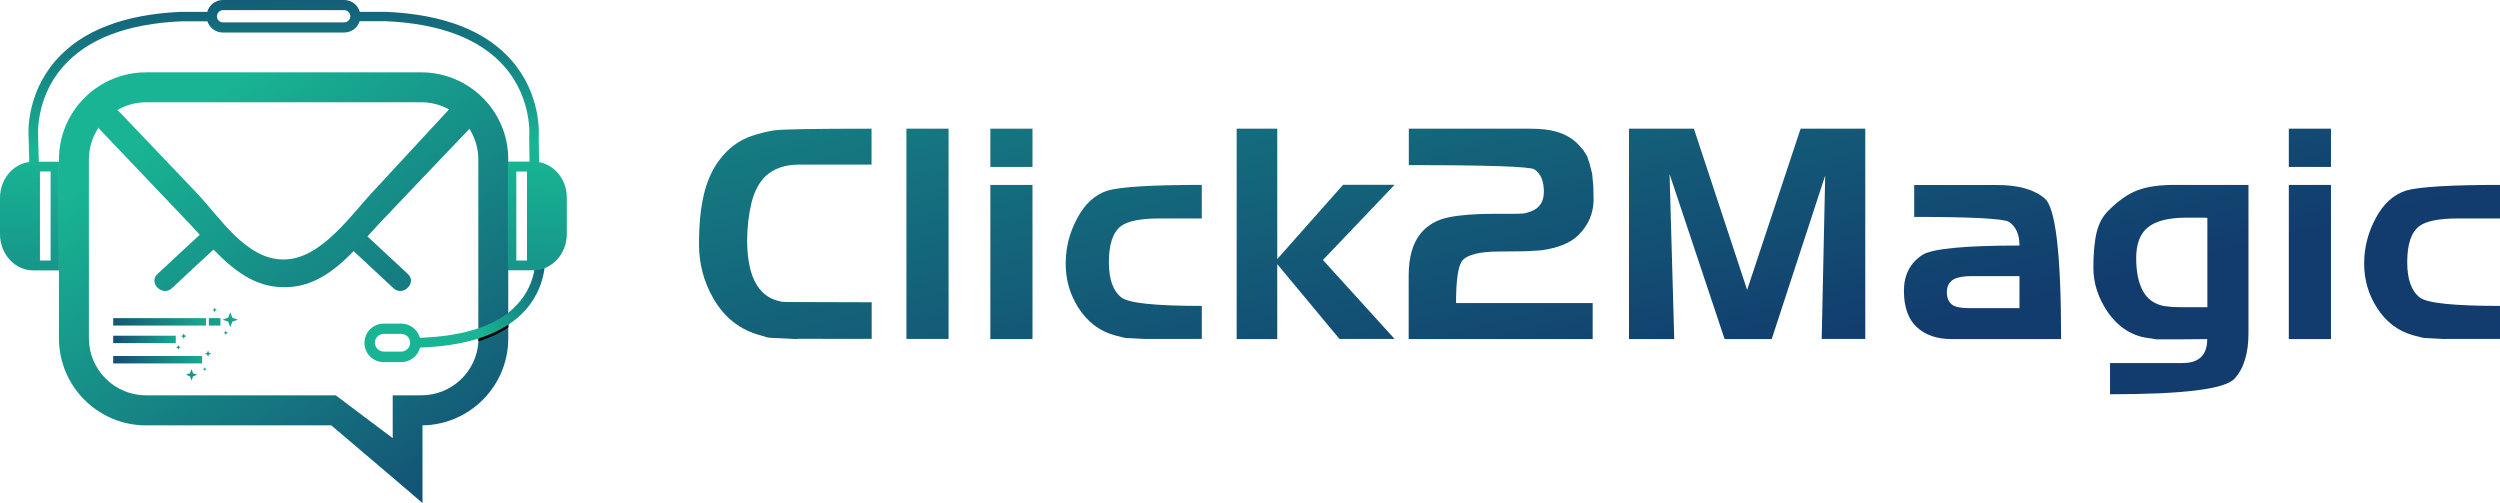 <?xml version="1.0" encoding="utf-8"?>
<!-- Generator: Adobe Illustrator 24.1.1, SVG Export Plug-In . SVG Version: 6.00 Build 0)  -->
<svg version="1.1" id="Layer_1" xmlns="http://www.w3.org/2000/svg" xmlns:xlink="http://www.w3.org/1999/xlink" x="0px" y="0px"
	 viewBox="0 0 192.13 38.65" style="enable-background:new 0 0 192.13 38.65;" xml:space="preserve">
<style type="text/css">
	.st0{fill:url(#SVGID_1_);}
	.st1{fill:url(#SVGID_2_);}
	.st2{fill:url(#SVGID_3_);}
	.st3{fill:url(#SVGID_4_);}
	.st4{fill:url(#SVGID_5_);}
	.st5{fill:url(#SVGID_6_);}
	.st6{fill:url(#SVGID_7_);}
	.st7{fill:url(#SVGID_8_);}
	.st8{fill:url(#SVGID_9_);}
	.st9{fill:url(#SVGID_10_);}
	.st10{fill:url(#SVGID_11_);}
	.st11{fill:url(#SVGID_12_);}
	.st12{fill:url(#SVGID_13_);}
	.st13{fill:url(#SVGID_14_);}
	.st14{fill:url(#SVGID_15_);}
	.st15{fill:url(#SVGID_16_);}
	.st16{fill:url(#SVGID_17_);}
	.st17{fill:url(#SVGID_18_);}
	.st18{fill:url(#SVGID_19_);}
	.st19{fill:url(#SVGID_20_);}
	.st20{fill:url(#SVGID_21_);}
	.st21{fill:url(#SVGID_22_);}
	.st22{fill:url(#SVGID_23_);}
	.st23{fill:url(#SVGID_24_);}
	.st24{fill:url(#SVGID_25_);}
	.st25{fill:url(#SVGID_26_);}
	.st26{fill:url(#SVGID_27_);}
	.st27{fill:none;stroke:#000000;stroke-width:2.59;stroke-miterlimit:10;}
	.st28{fill:url(#SVGID_28_);}
	.st29{fill:url(#SVGID_29_);}
</style>
<g>
	<linearGradient id="SVGID_1_" gradientUnits="userSpaceOnUse" x1="51.769" y1="-20.324" x2="67.614" y2="44.6">
		<stop  offset="0" style="stop-color:#18B493"/>
		<stop  offset="1" style="stop-color:#123C6E"/>
	</linearGradient>
	<path class="st0" d="M61.28,26.06l-1.44-0.07l-0.52-0.02c-0.12,0-0.26-0.02-0.43-0.06c-0.1-0.03-0.16-0.05-0.18-0.07
		c-0.09-0.02-0.16-0.03-0.2-0.05c-1.6-0.41-2.83-1.36-3.69-2.86c-0.74-1.29-1.1-2.67-1.1-4.14c0-1.5,0.12-2.76,0.36-3.78
		c0.24-1.05,0.64-1.96,1.21-2.72c0.66-0.88,1.48-1.5,2.47-1.84c0.59-0.2,1.16-0.34,1.73-0.43c0.63-0.09,3.13-0.13,7.49-0.13v2.76
		h-5.57c-1.08,0-1.94,0.3-2.59,0.9c-0.51,0.51-0.87,1.21-1.08,2.09c-0.21,0.91-0.32,1.87-0.32,2.85c0,1.06,0.14,1.98,0.41,2.74
		c0.39,1,1.02,1.63,1.89,1.87l0.36,0.09l0.41,0.02l6.5,0.02v2.81H61.28z"/>
	<linearGradient id="SVGID_2_" gradientUnits="userSpaceOnUse" x1="61.36" y1="-22.668" x2="77.206" y2="42.262">
		<stop  offset="0" style="stop-color:#18B493"/>
		<stop  offset="1" style="stop-color:#123C6E"/>
	</linearGradient>
	<path class="st1" d="M69.66,26.06V9.89h3.24v16.16H69.66z"/>
	<linearGradient id="SVGID_3_" gradientUnits="userSpaceOnUse" x1="67.449" y1="-24.15" x2="83.294" y2="40.773">
		<stop  offset="0" style="stop-color:#18B493"/>
		<stop  offset="1" style="stop-color:#123C6E"/>
	</linearGradient>
	<path class="st2" d="M76.11,12.84V9.89h3.24v2.94H76.11z M76.11,26.06V14.21h3.24v11.85H76.11z"/>
	<linearGradient id="SVGID_4_" gradientUnits="userSpaceOnUse" x1="76.385" y1="-26.343" x2="92.233" y2="38.596">
		<stop  offset="0" style="stop-color:#18B493"/>
		<stop  offset="1" style="stop-color:#123C6E"/>
	</linearGradient>
	<path class="st3" d="M88.14,26.06l-1.28-0.07c-0.18,0-0.35-0.01-0.49-0.04l-0.7-0.18c-1.17-0.32-2.1-1.03-2.81-2.14
		c-0.64-1.02-0.96-2.14-0.96-3.37c0-1.24,0.3-2.41,0.9-3.51c0.59-1.1,1.36-1.8,2.34-2.11c0.99-0.28,3.39-0.43,7.22-0.43v2.58h-3.28
		c-1.42,0-2.4,0.2-2.92,0.58c-0.63,0.47-0.94,1.39-0.94,2.79c0,1.3,0.32,2.2,0.96,2.7c0.57,0.44,2.63,0.65,6.18,0.65v2.54H88.14z"/>
	<linearGradient id="SVGID_5_" gradientUnits="userSpaceOnUse" x1="89.017" y1="-29.413" x2="104.862" y2="35.509">
		<stop  offset="0" style="stop-color:#18B493"/>
		<stop  offset="1" style="stop-color:#123C6E"/>
	</linearGradient>
	<path class="st4" d="M102.95,26.06l-4.79-5.76v5.76h-3.12V9.89h3.12v10.02l5.06-5.71h3.96l-5.51,5.78l5.51,6.07H102.95z"/>
	<linearGradient id="SVGID_6_" gradientUnits="userSpaceOnUse" x1="102.514" y1="-32.708" x2="118.359" y2="32.216">
		<stop  offset="0" style="stop-color:#18B493"/>
		<stop  offset="1" style="stop-color:#123C6E"/>
	</linearGradient>
	<path class="st5" d="M121.32,18.05c-0.6,0.61-1.57,1.01-2.9,1.19l-1.19,0.07l-1.98,0.02c-1.51,0-2.47,0.23-2.87,0.7
		c-0.32,0.4-0.48,1.49-0.48,3.26h10.5v2.77h-14.14v-4.88c0-1.41,0.31-2.49,0.92-3.24c0.54-0.65,1.26-1.06,2.16-1.24
		c0.88-0.18,2.06-0.27,3.53-0.27h0.52h0.4h0.32h0.25c0.57,0,0.91-0.03,1.01-0.09c0.85-0.21,1.28-0.74,1.28-1.6
		c0-0.84-0.25-1.42-0.74-1.73c-0.39-0.21-3.6-0.32-9.64-0.32V9.89h9.26c0.86,0,1.54,0.07,2.04,0.22c0.72,0.2,1.31,0.54,1.76,1.03
		l0.36,0.41l0.29,0.47l0.2,0.61l0.18,0.72l0.09,0.97l0.02,1.03C122.46,16.39,122.08,17.29,121.32,18.05z"/>
	<linearGradient id="SVGID_7_" gradientUnits="userSpaceOnUse" x1="120.807" y1="-37.176" x2="136.653" y2="27.752">
		<stop  offset="0" style="stop-color:#18B493"/>
		<stop  offset="1" style="stop-color:#123C6E"/>
	</linearGradient>
	<path class="st6" d="M140,26.06l0.27-12.57l-4.11,12.57h-3.62l-4.23-12.68l0.36,12.68h-3.48V9.89h4.99l4.09,12.39l4.11-12.39h4.97
		v16.16H140z"/>
	<linearGradient id="SVGID_8_" gradientUnits="userSpaceOnUse" x1="137.151" y1="-41.171" x2="152.997" y2="23.762">
		<stop  offset="0" style="stop-color:#18B493"/>
		<stop  offset="1" style="stop-color:#123C6E"/>
	</linearGradient>
	<path class="st7" d="M150,26.06c-1.14,0-2.04-0.31-2.69-0.92c-0.66-0.61-0.99-1.55-0.99-2.79c0-1.21,0.47-2.14,1.42-2.76
		c0.75-0.48,3.24-0.72,7.46-0.72c0-0.85-0.27-1.46-0.81-1.82c-0.43-0.25-2.86-0.38-7.28-0.38v-2.45h6.41c1.59,0,2.8,0.34,3.62,1.03
		c0.84,0.7,1.26,4.31,1.26,10.81H150z M155.2,21.22h-3.69c-0.54,0-0.96,0.07-1.28,0.2c-0.4,0.2-0.61,0.54-0.61,1.03
		c0,0.49,0.17,0.84,0.5,1.03c0.25,0.13,0.64,0.2,1.17,0.2h3.91V21.22z"/>
	<linearGradient id="SVGID_9_" gradientUnits="userSpaceOnUse" x1="151.169" y1="-44.577" x2="167.013" y2="20.342">
		<stop  offset="0" style="stop-color:#18B493"/>
		<stop  offset="1" style="stop-color:#123C6E"/>
	</linearGradient>
	<path class="st8" d="M171.72,29.11c-0.75,0.8-3.93,1.19-9.56,1.19V27.9h5.58c1.26,0,1.89-0.61,1.89-1.84l-2.27,0.02h-0.4h-0.25
		h-0.97c-0.08-0.01-0.16-0.03-0.25-0.04c-0.13-0.03-0.22-0.04-0.25-0.04c-1.34-0.14-2.43-0.82-3.28-2.05
		c-0.72-1.08-1.08-2.2-1.08-3.35c0-1.09,0.08-2.01,0.25-2.74c0.17-0.69,0.47-1.25,0.92-1.69c0.76-0.76,1.51-1.28,2.23-1.55
		c0.72-0.27,1.66-0.41,2.81-0.41h5.71v11.4C172.8,27.16,172.44,28.33,171.72,29.11z M169.63,16.75l-0.18-0.02h-1.46
		c-1.33,0-2.31,0.25-2.92,0.74c-0.6,0.49-0.9,1.28-0.9,2.36c0,1.05,0.17,1.9,0.52,2.54c0.35,0.63,0.89,1.01,1.62,1.15l0.63,0.07
		l0.7,0.02h2V16.75z"/>
	<linearGradient id="SVGID_10_" gradientUnits="userSpaceOnUse" x1="161.628" y1="-47.133" x2="177.472" y2="17.79">
		<stop  offset="0" style="stop-color:#18B493"/>
		<stop  offset="1" style="stop-color:#123C6E"/>
	</linearGradient>
	<path class="st9" d="M175.9,12.84V9.89h3.24v2.94H175.9z M175.9,26.06V14.21h3.24v11.85H175.9z"/>
	<linearGradient id="SVGID_11_" gradientUnits="userSpaceOnUse" x1="170.561" y1="-49.329" x2="186.409" y2="15.607">
		<stop  offset="0" style="stop-color:#18B493"/>
		<stop  offset="1" style="stop-color:#123C6E"/>
	</linearGradient>
	<path class="st10" d="M187.93,26.06l-1.28-0.07c-0.18,0-0.34-0.01-0.49-0.04l-0.69-0.18c-1.17-0.32-2.11-1.03-2.81-2.14
		c-0.65-1.02-0.97-2.14-0.97-3.37c0-1.24,0.3-2.41,0.9-3.51c0.59-1.1,1.36-1.8,2.34-2.11c0.99-0.28,3.39-0.43,7.21-0.43v2.58h-3.28
		c-1.42,0-2.4,0.2-2.92,0.58c-0.63,0.47-0.94,1.39-0.94,2.79c0,1.3,0.32,2.2,0.96,2.7c0.57,0.44,2.63,0.65,6.18,0.65v2.54H187.93z"
		/>
</g>
<g>
	<polygon points="21.76,16.32 21.75,16.33 21.75,16.32 	"/>
</g>
<linearGradient id="SVGID_12_" gradientUnits="userSpaceOnUse" x1="16.729" y1="24.671" x2="6.515" y2="24.821">
	<stop  offset="0" style="stop-color:#18B493"/>
	<stop  offset="1" style="stop-color:#123C6E"/>
</linearGradient>
<rect x="8.7" y="24.45" class="st11" width="7.13" height="0.57"/>
<linearGradient id="SVGID_13_" gradientUnits="userSpaceOnUse" x1="22.081" y1="24.86" x2="-7.789" y2="24.199">
	<stop  offset="0" style="stop-color:#18B493"/>
	<stop  offset="1" style="stop-color:#123C6E"/>
</linearGradient>
<rect x="16.05" y="24.45" class="st12" width="0.89" height="0.57"/>
<linearGradient id="SVGID_14_" gradientUnits="userSpaceOnUse" x1="16.325" y1="27.648" x2="7.415" y2="27.648">
	<stop  offset="0" style="stop-color:#18B493"/>
	<stop  offset="1" style="stop-color:#123C6E"/>
</linearGradient>
<rect x="8.7" y="27.36" class="st13" width="6.83" height="0.57"/>
<linearGradient id="SVGID_15_" gradientUnits="userSpaceOnUse" x1="14.072" y1="26.087" x2="7.796" y2="26.087">
	<stop  offset="0" style="stop-color:#18B493"/>
	<stop  offset="1" style="stop-color:#123C6E"/>
</linearGradient>
<rect x="8.7" y="25.8" class="st14" width="4.81" height="0.57"/>
<linearGradient id="SVGID_16_" gradientUnits="userSpaceOnUse" x1="22.197" y1="23.948" x2="-7.881" y2="23.282">
	<stop  offset="0" style="stop-color:#18B493"/>
	<stop  offset="1" style="stop-color:#123C6E"/>
</linearGradient>
<polygon class="st15" points="16.45,23.87 16.5,24 16.55,23.87 16.68,23.82 16.55,23.77 16.5,23.64 16.45,23.77 16.32,23.82 "/>
<linearGradient id="SVGID_17_" gradientUnits="userSpaceOnUse" x1="22.137" y1="26.01" x2="-7.955" y2="25.344">
	<stop  offset="0" style="stop-color:#18B493"/>
	<stop  offset="1" style="stop-color:#123C6E"/>
</linearGradient>
<polygon class="st16" points="14.06,25.89 14.12,26.05 14.18,25.89 14.33,25.83 14.18,25.77 14.12,25.62 14.06,25.77 13.91,25.83 
	"/>
<linearGradient id="SVGID_18_" gradientUnits="userSpaceOnUse" x1="22.16" y1="25.689" x2="-7.918" y2="25.023">
	<stop  offset="0" style="stop-color:#18B493"/>
	<stop  offset="1" style="stop-color:#123C6E"/>
</linearGradient>
<polygon class="st17" points="17.53,25.58 17.4,25.53 17.35,25.4 17.3,25.53 17.17,25.58 17.3,25.63 17.35,25.76 17.4,25.63 "/>
<linearGradient id="SVGID_19_" gradientUnits="userSpaceOnUse" x1="22.128" y1="26.875" x2="-8.003" y2="26.208">
	<stop  offset="0" style="stop-color:#18B493"/>
	<stop  offset="1" style="stop-color:#123C6E"/>
</linearGradient>
<polygon class="st18" points="13.9,26.69 13.76,26.64 13.71,26.49 13.66,26.64 13.52,26.69 13.66,26.74 13.71,26.88 13.76,26.74 "/>
<linearGradient id="SVGID_20_" gradientUnits="userSpaceOnUse" x1="22.105" y1="27.316" x2="-8.01" y2="26.65">
	<stop  offset="0" style="stop-color:#18B493"/>
	<stop  offset="1" style="stop-color:#123C6E"/>
</linearGradient>
<polygon class="st19" points="16.24,27.18 16.05,27.11 15.99,26.93 15.92,27.11 15.74,27.18 15.92,27.25 15.99,27.43 16.05,27.25 
	"/>
<linearGradient id="SVGID_21_" gradientUnits="userSpaceOnUse" x1="22.089" y1="28.506" x2="-8.077" y2="27.839">
	<stop  offset="0" style="stop-color:#18B493"/>
	<stop  offset="1" style="stop-color:#123C6E"/>
</linearGradient>
<polygon class="st20" points="15.89,28.37 15.78,28.32 15.74,28.21 15.7,28.32 15.58,28.37 15.7,28.41 15.74,28.52 15.78,28.41 "/>
<linearGradient id="SVGID_22_" gradientUnits="userSpaceOnUse" x1="23.154" y1="28.991" x2="-11.049" y2="28.234">
	<stop  offset="0" style="stop-color:#18B493"/>
	<stop  offset="1" style="stop-color:#123C6E"/>
</linearGradient>
<polygon class="st21" points="15.16,28.8 14.84,28.69 14.72,28.37 14.6,28.69 14.28,28.8 14.6,28.92 14.72,29.24 14.84,28.92 "/>
<linearGradient id="SVGID_23_" gradientUnits="userSpaceOnUse" x1="23.4" y1="24.692" x2="-14.842" y2="23.846">
	<stop  offset="0" style="stop-color:#18B493"/>
	<stop  offset="1" style="stop-color:#123C6E"/>
</linearGradient>
<polygon class="st22" points="17.54,24.72 17.7,25.15 17.85,24.72 18.28,24.57 17.85,24.41 17.7,23.99 17.54,24.41 17.11,24.57 "/>
<linearGradient id="SVGID_24_" gradientUnits="userSpaceOnUse" x1="21.811" y1="11.102" x2="21.619" y2="-4.224">
	<stop  offset="0" style="stop-color:#18B493"/>
	<stop  offset="1" style="stop-color:#123C6E"/>
</linearGradient>
<path class="st23" d="M41.4,10.58c0.02-0.31,0.2-3.3-2.07-5.92c-2-2.3-5.25-3.56-9.67-3.75h-2.01C27.51,0.39,27.02,0,26.45,0h-9.32
	c-0.57,0-1.06,0.39-1.2,0.91h-2C9.52,1.1,6.27,2.36,4.27,4.66C2,7.28,2.17,10.27,2.2,10.58l0.06,2.18l0.73,0.01l-0.06-2.22l0-0.02
	c0-0.03-0.25-2.93,1.9-5.39C6.69,3,9.76,1.82,13.94,1.64h2c0.16,0.5,0.63,0.86,1.19,0.86h9.32c0.56,0,1.03-0.36,1.19-0.87h2
	c4.19,0.18,7.26,1.36,9.13,3.49c2.15,2.46,1.91,5.37,1.9,5.4l0,0.02l0.03,2.21l0.73-0.01L41.4,10.58z M26.45,1.72h-9.32
	c-0.26,0-0.46-0.21-0.46-0.47c0-0.25,0.21-0.47,0.46-0.47h9.32c0.26,0,0.47,0.21,0.47,0.47C26.92,1.51,26.71,1.72,26.45,1.72z"/>
<linearGradient id="SVGID_25_" gradientUnits="userSpaceOnUse" x1="971.974" y1="12.252" x2="971.673" y2="45.85" gradientTransform="matrix(-1 0 0 1 974.212 0)">
	<stop  offset="0" style="stop-color:#18B493"/>
	<stop  offset="1" style="stop-color:#123C6E"/>
</linearGradient>
<path class="st24" d="M0,15.2V18c0,1.53,1.15,2.78,2.56,2.78h1.97v-8.35H2.56C1.15,12.42,0,13.67,0,15.2z M3.89,20.02H3.07v-6.84
	h0.82V20.02z"/>
<polygon points="21.8,20 21.79,20 21.79,20 "/>
<linearGradient id="SVGID_26_" gradientUnits="userSpaceOnUse" x1="14.652" y1="8.587" x2="38.409" y2="43.584">
	<stop  offset="0" style="stop-color:#18B493"/>
	<stop  offset="1" style="stop-color:#123C6E"/>
</linearGradient>
<path class="st25" d="M32.38,5.56H11.22c-3.69,0-6.69,3-6.69,6.69v13.75c0,3.69,3,6.69,6.69,6.69h14.24l6.07,5.16l0.09,0.08
	l0.8,0.69l0.05,0.04v-5.97c3.64-0.05,6.59-3.03,6.59-6.68V12.25C39.07,8.56,36.07,5.56,32.38,5.56z M11.22,7.86h21.16
	c0.77,0,1.5,0.2,2.13,0.55c-0.02,0.02-0.04,0.03-0.05,0.05l-5.59,6.04c-1.81,1.9-4.16,5.41-7.01,5.44c-0.01,0-0.03,0-0.04,0
	c0,0-0.01,0-0.02,0c0,0-0.01,0-0.02,0c-0.02,0-0.04,0-0.05,0c-2.84-0.03-4.81-3.21-6.61-5.11L9.16,8.58
	C9.11,8.54,9.07,8.49,9.02,8.46C9.66,8.08,10.42,7.86,11.22,7.86z M36.77,25.99c0,0.07,0,0.15,0,0.23
	c-0.12,2.32-2.04,4.16-4.39,4.16h-2.2v3.29h0l-0.15-0.11l-4.23-3.18H11.22c-2.42,0-4.39-1.97-4.39-4.39V12.25
	c0-0.9,0.28-1.75,0.75-2.45c0.03,0.06,0.07,0.13,0.13,0.19c2.32,2.43,4.63,4.87,6.95,7.3c0.23,0.25,0.46,0.5,0.69,0.75
	c-1.08,1-2.16,2.01-3.24,3.01c-0.74,0.68,0.37,1.78,1.1,1.1c1.06-0.99,2.13-1.99,3.2-2.97c1.5,1.54,3.16,2.91,5.43,2.89h0.03
	c2.21,0.01,3.85-1.28,5.31-2.77c1.02,0.95,2.04,1.9,3.06,2.85c0.73,0.68,1.84-0.42,1.1-1.1c-1.03-0.96-2.07-1.92-3.1-2.88
	c0.27-0.3,0.54-0.6,0.81-0.89c2.31-2.44,4.63-4.87,6.95-7.3c0.03-0.03,0.05-0.06,0.07-0.09c0.43,0.68,0.69,1.49,0.69,2.35V25.99z"/>
<linearGradient id="SVGID_27_" gradientUnits="userSpaceOnUse" x1="13.997" y1="8.423" x2="38.646" y2="44.734">
	<stop  offset="0" style="stop-color:#18B493"/>
	<stop  offset="1" style="stop-color:#123C6E"/>
</linearGradient>
<path class="st26" d="M21.82,19.93L21.82,19.93c0,0-0.01,0-0.02,0H21.82z"/>
<path class="st27" d="M15.81,1.14"/>
<path d="M36.77,25.44v0.56c0,0.07,0,0.15,0,0.23c0.92-0.29,1.68-0.65,2.3-1.07v-0.92C38.43,24.73,37.67,25.13,36.77,25.44z"/>
<linearGradient id="SVGID_28_" gradientUnits="userSpaceOnUse" x1="35.825" y1="23.801" x2="44.781" y2="18.216">
	<stop  offset="0" style="stop-color:#18B493"/>
	<stop  offset="1" style="stop-color:#123C6E"/>
</linearGradient>
<path class="st28" d="M41.91,19.13c-0.05-0.18-0.07-0.27-0.08-0.29l-0.02,0c-0.03-0.11-0.08-0.2-0.13-0.23l-0.43-0.01
	c-0.15,0.1-0.18,0.21-0.15,0.39h0c0,0.02,0.44,2.21-1.1,4.12c-1.42,1.77-4.02,2.72-7.73,2.85c-0.17-0.63-0.75-1.09-1.43-1.09h-1.35
	c-0.82,0-1.48,0.66-1.48,1.48c0,0.82,0.66,1.48,1.48,1.48h1.35c0.69,0,1.28-0.48,1.44-1.12c6.4-0.22,8.61-2.82,9.32-5
	c0.3-0.91,0.36-1.94,0.28-2.56L41.91,19.13z M30.84,27.02h-1.35c-0.37,0-0.68-0.31-0.68-0.68c0-0.37,0.3-0.68,0.68-0.68h1.35
	c0.37,0,0.68,0.3,0.68,0.68C31.52,26.71,31.21,27.02,30.84,27.02z"/>
<linearGradient id="SVGID_29_" gradientUnits="userSpaceOnUse" x1="41.327" y1="12.252" x2="41.026" y2="45.85">
	<stop  offset="0" style="stop-color:#18B493"/>
	<stop  offset="1" style="stop-color:#123C6E"/>
</linearGradient>
<path class="st29" d="M41,12.42h-1.97v8.35H41c1.41,0,2.56-1.25,2.56-2.78v-2.8C43.57,13.67,42.42,12.42,41,12.42z M39.68,13.18
	h0.82v6.84h-0.82V13.18z"/>
</svg>
